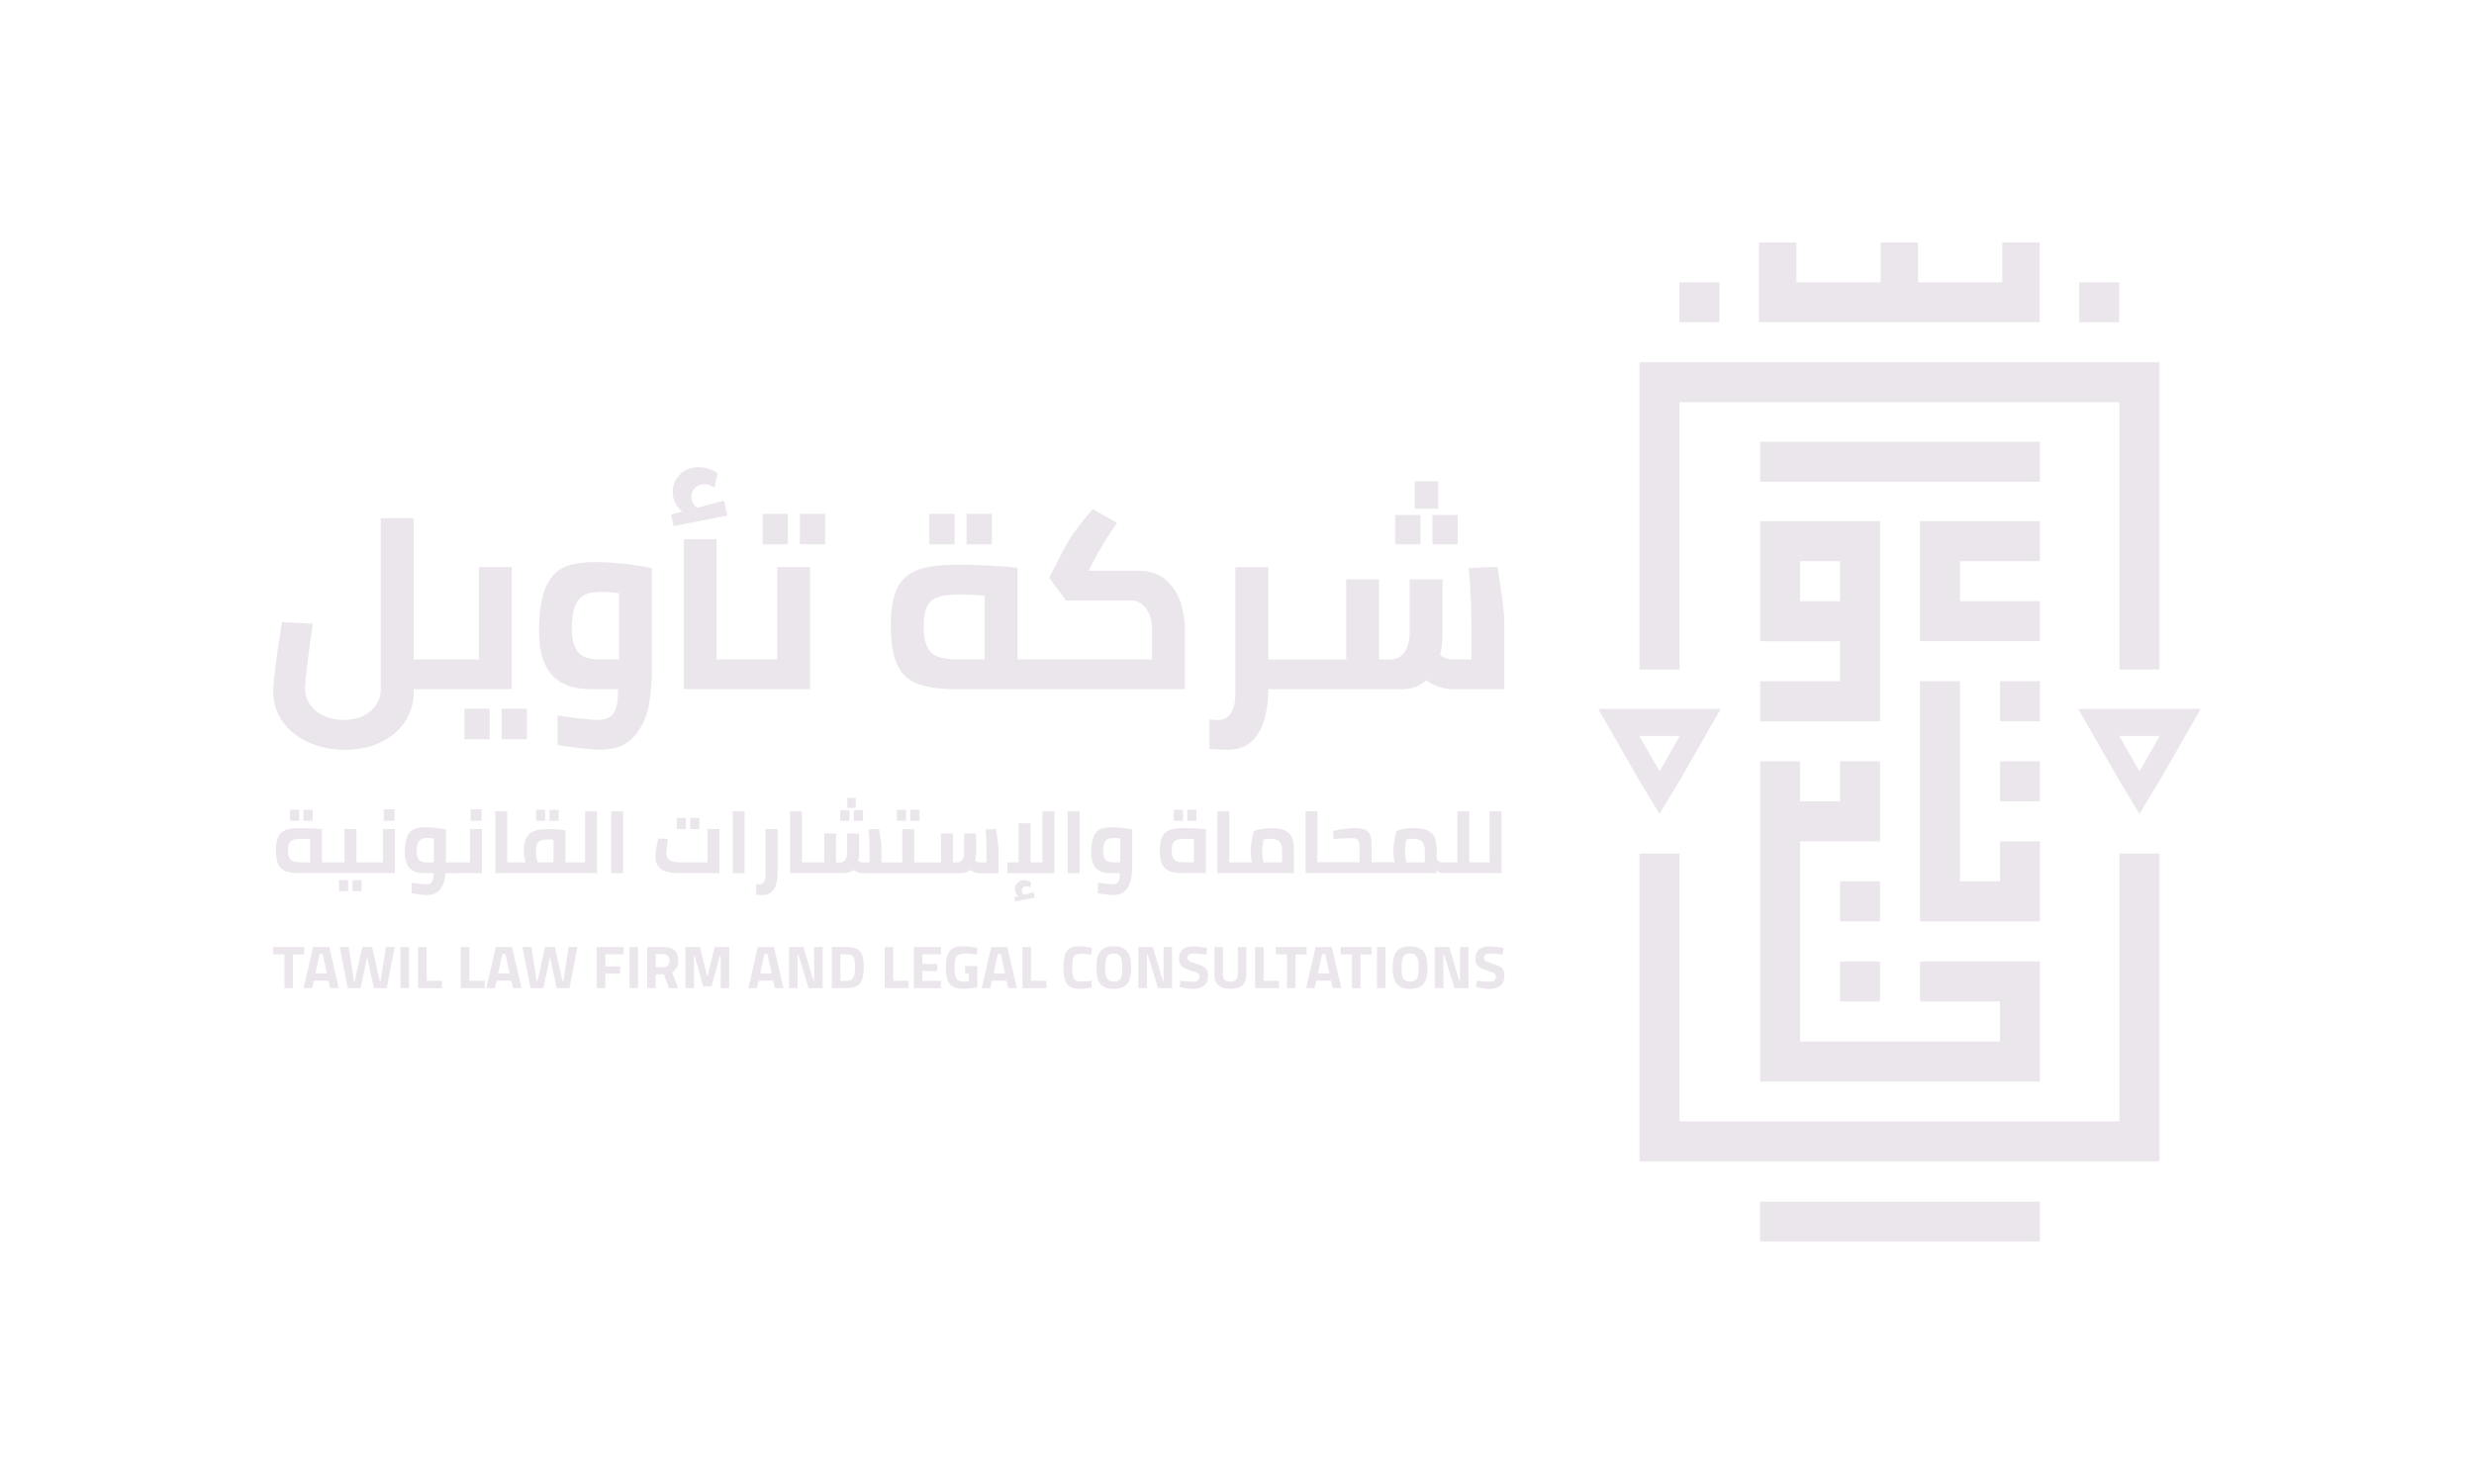 <svg xmlns="http://www.w3.org/2000/svg" id="Layer_1" data-name="Layer 1" viewBox="0 0 500 300"><defs><style>      .cls-1 {        fill: #ebe6ec;        stroke-width: 0px;      }    </style></defs><g><rect class="cls-1" x="93.86" y="143.27" width="5.1" height="6.17"></rect><path class="cls-1" d="M62.23,150.01c2.2,1.04,4.7,1.56,7.5,1.56s5.21-.52,7.31-1.56c2.1-1.04,3.71-2.44,4.86-4.2,1.14-1.76,1.71-3.69,1.71-5.8v-.69h19.81v-24.69h-6.64v18.67h-13.18v-28.54h-6.64v34.56c0,1.12-.3,2.15-.92,3.11s-1.49,1.71-2.62,2.27c-1.14.56-2.45.84-3.94.84s-2.83-.28-4.04-.84c-1.21-.56-2.14-1.33-2.8-2.29-.66-.97-.99-2.03-.99-3.18,0-.86.16-2.63.5-5.33.33-2.7.69-5.3,1.09-7.8l-6.24-.35c-1.2,7.35-1.79,12.07-1.79,14.17s.62,4.1,1.86,5.88c1.24,1.78,2.96,3.18,5.15,4.22h0Z"></path><rect class="cls-1" x="101.39" y="143.27" width="5.1" height="6.17"></rect><path class="cls-1" d="M119.17,139.32h5.75c0,1.64-.14,2.91-.42,3.8s-.72,1.51-1.31,1.87-1.42.54-2.48.54c-1.39,0-4.06-.3-8.02-.89v5.97c3.96.63,6.84.94,8.62.94,3.07,0,5.37-.91,6.91-2.74s2.51-3.92,2.92-6.27c.41-2.35.62-4.88.62-7.58v-20.1c-1.45-.33-3.25-.62-5.4-.86-2.15-.25-4.18-.37-6.09-.37-2.61,0-4.72.35-6.31,1.06-1.6.71-2.84,2.08-3.71,4.12s-1.31,5.02-1.31,8.94c0,7.7,3.42,11.55,10.25,11.55h0ZM116.25,122.46c.46-1.1,1.11-1.84,1.93-2.22s1.93-.57,3.32-.57c1.15,0,2.36.08,3.62.25v13.38h-4.11c-2.18,0-3.63-.57-4.36-1.7-.73-1.14-1.09-2.54-1.09-4.22,0-2.17.23-3.81.69-4.91h0Z"></path><path class="cls-1" d="M136.16,106.34l10.85-2.12-.69-3.01-5.4,1.43c-.79-.56-1.19-1.3-1.19-2.22,0-.69.24-1.28.72-1.78.48-.49,1.1-.74,1.86-.74.46,0,.87.07,1.24.22s.64.3.84.47l.64-2.96c-1.29-.79-2.57-1.19-3.87-1.19-1.52,0-2.77.49-3.74,1.48-.98.99-1.46,2.15-1.46,3.5,0,1.58.64,2.91,1.93,4l-2.28.59.55,2.32h0s0,.01,0,.01Z"></path><rect class="cls-1" x="161.66" y="103.87" width="5.1" height="6.17"></rect><rect class="cls-1" x="154.14" y="103.87" width="5.1" height="6.17"></rect><polygon class="cls-1" points="144.82 109 138.19 109 138.19 139.32 149.68 139.32 163.7 139.32 163.7 114.63 157.06 114.63 157.06 133.3 149.68 133.3 144.82 133.3 144.82 109"></polygon><rect class="cls-1" x="195.35" y="103.87" width="5.1" height="6.17"></rect><rect class="cls-1" x="187.82" y="103.87" width="5.1" height="6.17"></rect><path class="cls-1" d="M185.59,138.28c1.88.69,4.46,1.04,7.73,1.04h46.16v-12.05c0-1.55-.24-3.21-.72-4.99-.48-1.78-1.43-3.38-2.85-4.79-1.42-1.42-3.45-2.12-6.09-2.12h-9.81l.89-1.73c1.52-2.86,3.14-5.51,4.86-7.95l-4.9-2.76c-.99,1.09-2.05,2.38-3.17,3.88s-2.01,2.91-2.68,4.22l-2.97,5.78,3.42,4.59h13.27c1.12,0,2.09.54,2.9,1.63s1.21,2.49,1.21,4.2v6.07h-27.19v-18.51c-1.06-.16-2.87-.31-5.45-.44-2.57-.13-4.79-.2-6.64-.2-3.47,0-6.16.35-8.07,1.06-1.92.71-3.3,1.94-4.16,3.7-.86,1.76-1.29,4.31-1.29,7.63,0,3.49.45,6.15,1.36,7.98.91,1.83,2.31,3.09,4.19,3.78h0s0-.01,0-.01ZM187.37,122.61c.46-.91,1.2-1.54,2.2-1.9,1.01-.36,2.42-.54,4.24-.54s3.55.08,5.2.25v12.89h-5.35c-1.72,0-3.07-.18-4.06-.54s-1.72-1.03-2.2-2c-.48-.97-.72-2.38-.72-4.22,0-1.71.23-3.02.69-3.92h0Z"></path><rect class="cls-1" x="289.5" y="104.11" width="5.1" height="5.93"></rect><rect class="cls-1" x="285.94" y="97.3" width="4.75" height="5.53"></rect><path class="cls-1" d="M303.6,121c-.28-2.17-.6-4.31-.97-6.42l-5.8.25c.23,2.77.38,4.88.44,6.35s.1,3.25.1,5.36v6.77h-3.71c-.5,0-.98-.09-1.46-.27s-.87-.39-1.16-.62c.33-1.32.5-2.82.5-4.49v-10.81h-6.64v10.81c0,1.58-.34,2.87-1.01,3.88-.68,1-1.64,1.51-2.9,1.51h-2.28v-16.2h-6.64v16.2h-15.75v-18.67h-6.64v25.53c0,1.71-.3,3.04-.89,3.97s-1.49,1.41-2.68,1.41l-1.68-.1v5.93c1.98.13,3.19.2,3.62.2,2.74,0,4.8-1.07,6.17-3.21,1.37-2.14,2.07-5.15,2.11-9.04h26.95c1.98,0,3.63-.61,4.95-1.83.63.49,1.44.92,2.45,1.28,1.01.36,2.06.54,3.14.54h10.2v-13.73c0-.89-.14-2.42-.42-4.59h0Z"></path><rect class="cls-1" x="281.98" y="104.11" width="5.1" height="5.93"></rect><rect class="cls-1" x="58.61" y="163.7" width="1.85" height="2.23"></rect><rect class="cls-1" x="61.34" y="163.7" width="1.85" height="2.23"></rect><rect class="cls-1" x="71.24" y="177.93" width="1.85" height="2.23"></rect><rect class="cls-1" x="68.51" y="177.93" width="1.85" height="2.23"></rect><path class="cls-1" d="M79.82,167.59h-2.41v6.74h-5.38v-6.74h-2.41v6.74h-4.55v-6.69c-.38-.06-1.04-.11-1.98-.16-.93-.05-1.74-.07-2.41-.07-1.26,0-2.24.13-2.93.38-.7.26-1.2.7-1.51,1.34-.31.64-.47,1.56-.47,2.76,0,1.26.16,2.22.49,2.88.33.66.84,1.12,1.52,1.36.68.25,1.62.37,2.81.37h19.22v-8.92h0ZM62.67,174.33h-1.94c-.62,0-1.12-.07-1.47-.2-.36-.13-.63-.37-.8-.72s-.26-.86-.26-1.53c0-.62.08-1.09.25-1.42.17-.33.43-.56.8-.69.36-.13.88-.2,1.54-.2s1.29.03,1.89.09v4.66h0Z"></path><rect class="cls-1" x="77.54" y="163.61" width="2.21" height="2.32"></rect><path class="cls-1" d="M92.32,176.51h5.09v-8.92h-2.41v6.74h-4.89v-6.65c-.53-.12-1.18-.22-1.96-.31-.78-.09-1.51-.13-2.21-.13-.95,0-1.71.13-2.29.38s-1.03.75-1.35,1.49c-.32.74-.48,1.82-.48,3.23,0,2.78,1.24,4.17,3.72,4.17h2.08c0,.59-.05,1.05-.15,1.37-.1.32-.26.55-.48.68-.22.13-.51.2-.9.2-.5,0-1.47-.11-2.91-.32v2.16c1.44.23,2.48.34,3.13.34,2.23,0,3.48-1.48,3.74-4.42h2.27,0ZM87.69,174.33h-1.49c-.79,0-1.32-.21-1.58-.62s-.4-.92-.4-1.53c0-.78.08-1.37.25-1.77s.4-.66.7-.8c.3-.14.7-.21,1.2-.21.42,0,.86.03,1.31.09v4.83h0Z"></path><rect class="cls-1" x="95.12" y="163.61" width="2.21" height="2.32"></rect><path class="cls-1" d="M105.88,171.87c0,.92.1,1.74.3,2.46h-3.68v-10.31h-2.41v12.48h20.55v-12.48h-2.41v10.31h-3.95v-6.49l-.94-.1c-.76-.08-1.63-.13-2.64-.13-1.14,0-2.06.13-2.75.39s-1.21.7-1.56,1.32c-.34.62-.51,1.47-.51,2.55ZM108.52,170.69c.13-.36.35-.61.67-.75.32-.14.8-.22,1.44-.22.3,0,.71.02,1.24.05v4.55h-3.2c-.11-.33-.19-.64-.25-.92-.06-.28-.09-.64-.09-1.09,0-.73.06-1.27.19-1.63h0s0,0,0,0Z"></path><rect class="cls-1" x="111.06" y="163.7" width="1.85" height="2.23"></rect><rect class="cls-1" x="108.33" y="163.7" width="1.85" height="2.23"></rect><rect class="cls-1" x="123.52" y="164.02" width="2.41" height="12.49"></rect><path class="cls-1" d="M134.97,176.28c.72.15,1.61.23,2.65.23h7.77v-8.92h-2.41v6.74h-5.65c-1.77,0-2.66-.61-2.66-1.82,0-.32.06-.92.18-1.78l.13-1.12-1.94-.11c-.14.55-.27,1.15-.39,1.81-.12.66-.17,1.25-.17,1.76,0,.99.23,1.73.7,2.23.47.5,1.06.83,1.79.98h.01Z"></path><rect class="cls-1" x="139.5" y="165.36" width="1.85" height="2.23"></rect><rect class="cls-1" x="136.77" y="165.36" width="1.85" height="2.23"></rect><rect class="cls-1" x="148.08" y="164.02" width="2.41" height="12.49"></rect><path class="cls-1" d="M154.41,178.25c-.22.34-.54.51-.97.51l-.61-.03v2.14c.72.05,1.16.07,1.31.07,1.01,0,1.76-.4,2.26-1.2s.75-1.91.75-3.34v-8.81h-2.41v9.22c0,.62-.11,1.1-.32,1.44h0Z"></path><rect class="cls-1" x="169.81" y="163.79" width="1.85" height="2.14"></rect><rect class="cls-1" x="172.55" y="163.79" width="1.85" height="2.14"></rect><rect class="cls-1" x="171.25" y="161.32" width="1.72" height="2"></rect><rect class="cls-1" x="183.98" y="163.7" width="1.85" height="2.23"></rect><rect class="cls-1" x="181.25" y="163.7" width="1.85" height="2.23"></rect><path class="cls-1" d="M166.58,168.48v5.85h-4.51v-10.31h-2.41v12.49h10.98c.72,0,1.32-.22,1.8-.66.23.18.52.33.89.47s.75.2,1.14.2h19.79c.72,0,1.32-.22,1.8-.66.23.18.52.33.89.47.36.13.75.2,1.14.2h3.7v-4.96c0-.32-.05-.87-.15-1.66s-.22-1.56-.35-2.32l-2.1.09c.08,1,.14,1.76.16,2.29.02.53.03,1.18.03,1.93v2.45h-1.35c-.18,0-.36-.03-.53-.1s-.31-.14-.42-.22c.12-.48.18-1.02.18-1.62v-3.91h-2.41v3.91c0,.57-.12,1.04-.37,1.4-.24.36-.59.54-1.05.54h-.83v-5.85h-2.41v5.85h-5.43v-6.74h-2.41v6.74h-4.19v-2.78c0-.32-.05-.87-.15-1.66s-.22-1.56-.35-2.32l-2.1.09c.08,1,.14,1.76.16,2.29.02.53.03,1.18.03,1.93v2.45h-1.35c-.18,0-.36-.03-.53-.1s-.31-.14-.42-.22c.12-.48.18-1.02.18-1.62v-3.91h-2.41v3.91c0,.57-.12,1.04-.37,1.4-.24.36-.59.54-1.05.54h-.83v-5.85h-2.41.01s0,0,0,0Z"></path><polygon class="cls-1" points="213.1 164.02 210.69 164.02 210.69 174.33 208.27 174.33 208.27 166.43 205.86 166.43 205.86 174.33 203.59 174.33 203.59 176.51 213.1 176.51 213.1 164.02"></polygon><path class="cls-1" d="M205.19,182.23l3.94-.77-.25-1.09-1.96.52c-.29-.2-.43-.47-.43-.8,0-.25.09-.47.26-.64s.4-.27.68-.27c.17,0,.32.03.45.08.13.05.23.11.3.17l.23-1.07c-.47-.29-.93-.43-1.4-.43-.55,0-1,.18-1.36.54s-.53.78-.53,1.27c0,.57.23,1.05.7,1.44l-.83.21.2.84h0Z"></path><rect class="cls-1" x="215.78" y="164.02" width="2.41" height="12.49"></rect><path class="cls-1" d="M228.83,167.68c-.53-.12-1.18-.22-1.96-.31-.78-.09-1.52-.13-2.21-.13-.95,0-1.71.13-2.29.38-.58.26-1.03.75-1.35,1.49-.32.74-.48,1.82-.48,3.23,0,2.78,1.24,4.17,3.72,4.17h2.08c0,.59-.05,1.05-.15,1.37-.1.32-.26.55-.48.68-.22.13-.51.2-.9.2-.5,0-1.47-.11-2.91-.32v2.16c1.44.23,2.48.34,3.13.34,1.12,0,1.95-.33,2.51-.99.56-.66.91-1.42,1.06-2.27.15-.85.22-1.76.22-2.74v-7.26h0ZM226.42,174.33h-1.49c-.79,0-1.32-.21-1.58-.62s-.4-.92-.4-1.53c0-.78.08-1.37.25-1.77s.4-.66.7-.8c.3-.14.7-.21,1.2-.21.42,0,.86.03,1.31.09v4.83h0Z"></path><rect class="cls-1" x="237.23" y="163.7" width="1.85" height="2.23"></rect><path class="cls-1" d="M243.7,176.51v-8.87c-.38-.06-1.04-.11-1.98-.16-.93-.05-1.74-.07-2.41-.07-1.26,0-2.24.13-2.93.38s-1.2.7-1.51,1.34c-.31.64-.47,1.56-.47,2.76,0,1.26.16,2.22.49,2.88.33.66.84,1.12,1.52,1.36s1.62.37,2.81.37h4.48ZM237.07,173.41c-.17-.35-.26-.86-.26-1.53,0-.62.08-1.09.25-1.42s.43-.56.8-.69.88-.2,1.54-.2,1.29.03,1.89.09v4.66h-1.94c-.62,0-1.12-.07-1.47-.2-.36-.13-.63-.37-.8-.72h0Z"></path><rect class="cls-1" x="239.96" y="163.7" width="1.85" height="2.23"></rect><path class="cls-1" d="M246.04,164.02v12.49h15.48v-4.46c0-1.06-.12-1.91-.35-2.57s-.68-1.16-1.35-1.52c-.66-.36-1.62-.54-2.85-.54-.78,0-1.49.06-2.12.18-.64.12-1.12.26-1.44.41-.17.55-.32,1.2-.45,1.94-.13.75-.2,1.45-.2,2.11s.08,1.41.25,2.27h-4.56v-10.31h-2.42ZM255.35,169.71c.45-.09.91-.14,1.37-.14.93,0,1.57.2,1.9.59s.49,1,.49,1.84v2.34h-3.76c-.06-.26-.12-.6-.17-1.02-.05-.42-.08-.84-.08-1.24,0-.68.08-1.46.25-2.35h0Z"></path><path class="cls-1" d="M263.85,164.02v12.49h26.51v-.77c.08.23.22.41.4.55.18.14.37.21.57.21h12.12v-12.49h-2.41v10.31h-4.1v-10.31h-2.41v10.31h-3.2c-.2,0-.4-.07-.57-.21-.18-.14-.31-.32-.4-.56v-1.52c0-1.06-.12-1.91-.35-2.57s-.68-1.16-1.35-1.52c-.66-.36-1.62-.54-2.85-.54-.78,0-1.49.06-2.12.18-.64.12-1.12.26-1.44.41-.17.55-.32,1.2-.45,1.94-.13.75-.2,1.45-.2,2.11s.08,1.41.25,2.27h-4.66v-3.98c-.01-1.02-.27-1.77-.78-2.24-.51-.47-1.33-.7-2.46-.7-.61,0-1.36.06-2.25.17-.89.11-1.64.25-2.27.42l.07,1.59.92-.03c.82-.03,1.77-.07,2.88-.11.54,0,.92.13,1.14.38s.33.64.33,1.15v3.35h-8.54v-10.31h-2.41,0,0ZM284.2,169.71c.45-.09.91-.14,1.37-.14.93,0,1.57.2,1.9.59s.49,1,.49,1.84v2.34h-3.76c-.06-.26-.12-.6-.17-1.02-.05-.42-.08-.84-.08-1.24,0-.68.08-1.46.25-2.35h0Z"></path><polygon class="cls-1" points="57.49 199.76 59.21 199.76 59.21 192.94 61.46 192.94 61.46 191.44 55.22 191.44 55.22 192.94 57.49 192.94 57.49 199.76"></polygon><path class="cls-1" d="M63.28,191.44l-1.91,8.31h1.72l.34-1.5h2.97l.34,1.5h1.72l-1.91-8.31s-3.27,0-3.27,0ZM63.75,196.79l.86-3.95h.6l.86,3.95s-2.32,0-2.32,0Z"></path><polygon class="cls-1" points="72.88 199.76 74.22 193.44 75.55 199.76 78.16 199.76 79.78 191.44 77.97 191.44 76.92 198.32 76.74 198.32 75.22 191.44 73.22 191.44 71.7 198.32 71.52 198.32 70.47 191.44 68.66 191.44 70.28 199.76 72.88 199.76"></polygon><rect class="cls-1" x="80.94" y="191.44" width="1.72" height="8.31"></rect><polygon class="cls-1" points="84.5 191.44 84.5 199.76 89.33 199.76 89.33 198.27 86.22 198.27 86.22 191.44 84.5 191.44"></polygon><polygon class="cls-1" points="94.85 191.44 93.13 191.44 93.13 199.76 97.95 199.76 97.95 198.27 94.85 198.27 94.85 191.44"></polygon><path class="cls-1" d="M100.21,191.44l-1.91,8.31h1.72l.34-1.5h2.97l.34,1.5h1.72l-1.91-8.31h-3.27ZM100.68,196.79l.86-3.95h.6l.86,3.95h-2.32Z"></path><polygon class="cls-1" points="111.16 193.44 112.49 199.76 115.09 199.76 116.71 191.44 114.91 191.44 113.86 198.32 113.67 198.32 112.15 191.44 110.16 191.44 108.64 198.32 108.45 198.32 107.4 191.44 105.59 191.44 107.21 199.76 109.82 199.76 111.16 193.44"></polygon><polygon class="cls-1" points="126.03 192.91 126.03 191.44 120.61 191.44 120.61 199.76 122.34 199.76 122.34 196.82 125.35 196.82 125.35 195.36 122.34 195.36 122.34 192.91 126.03 192.91"></polygon><rect class="cls-1" x="127.24" y="191.44" width="1.72" height="8.31"></rect><path class="cls-1" d="M137.08,194.18c0-1.83-1-2.74-2.99-2.74h-3.29v8.31h1.72v-2.79h1.66l.99,2.79h1.88l-1.21-3.18c.83-.51,1.25-1.31,1.25-2.4ZM135.01,195.16c-.21.24-.51.36-.9.36h-1.6v-2.64h1.57c.39,0,.69.12.91.35.22.23.33.55.33.96s-.1.73-.31.97Z"></path><polygon class="cls-1" points="145.47 193.33 145.66 193.33 145.66 199.76 147.38 199.76 147.38 191.44 144.45 191.44 142.95 197.5 141.46 191.44 138.53 191.44 138.53 199.76 140.25 199.76 140.25 193.33 140.43 193.33 142.09 199.39 143.81 199.39 145.47 193.33"></polygon><path class="cls-1" d="M158.34,199.76l-1.91-8.31h-3.27l-1.91,8.31h1.72l.34-1.5h2.97l.34,1.5h1.72ZM153.64,196.79l.86-3.95h.6l.86,3.95h-2.32,0Z"></path><polygon class="cls-1" points="164.42 198.29 162.37 191.44 159.47 191.44 159.47 199.76 161.19 199.76 161.19 192.91 161.31 192.91 163.43 199.76 166.26 199.76 166.26 191.44 164.54 191.44 164.54 198.29 164.42 198.29"></polygon><path class="cls-1" d="M173.18,191.84c-.51-.27-1.26-.4-2.22-.4h-2.85v8.31h2.85c.97,0,1.71-.15,2.22-.44.52-.29.88-.75,1.08-1.36.2-.61.3-1.44.3-2.49s-.1-1.8-.3-2.37-.56-.99-1.08-1.25h0ZM172.68,197.06c-.08.4-.25.7-.51.91s-.66.32-1.2.32h-1.13v-5.38h1.13c.54,0,.94.08,1.2.24.26.16.43.41.51.74.08.34.13.83.13,1.48,0,.73-.04,1.3-.12,1.69h0Z"></path><polygon class="cls-1" points="180.52 191.44 178.8 191.44 178.8 199.76 183.63 199.76 183.63 198.27 180.52 198.27 180.52 191.44"></polygon><polygon class="cls-1" points="190.17 198.29 186.41 198.29 186.41 196.3 189.42 196.3 189.42 194.86 186.41 194.86 186.41 192.91 190.17 192.91 190.17 191.44 184.69 191.44 184.69 199.76 190.17 199.76 190.17 198.29"></polygon><path class="cls-1" d="M193.59,193.11c.3-.22.78-.33,1.43-.33s1.48.05,2.45.16l.05-1.31-.45-.08c-.9-.17-1.73-.26-2.5-.26-.83,0-1.49.14-1.99.43s-.85.75-1.08,1.37c-.22.62-.34,1.44-.34,2.46s.11,1.87.33,2.49.57,1.09,1.08,1.4c.5.3,1.19.45,2.06.45.71,0,1.68-.09,2.89-.28v-4.32h-2.47v1.47h.77v1.61c-.2.03-.55.05-1.04.05-.51,0-.9-.09-1.16-.26s-.44-.46-.54-.85c-.1-.39-.15-.95-.15-1.68s.03-1.29.1-1.66c.07-.37.26-.66.56-.88h0Z"></path><path class="cls-1" d="M203.78,199.76h1.72l-1.91-8.31h-3.27l-1.91,8.31h1.72l.34-1.5h2.97l.34,1.5ZM200.8,196.79l.86-3.95h.6l.86,3.95h-2.32,0Z"></path><polygon class="cls-1" points="211.46 198.27 208.36 198.27 208.36 191.44 206.64 191.44 206.64 199.76 211.46 199.76 211.46 198.27"></polygon><path class="cls-1" d="M216.85,193.84c.1-.37.29-.64.56-.8s.66-.24,1.19-.24,1.18.06,2.01.18l.05-1.35c-.93-.22-1.77-.33-2.53-.33-.82,0-1.46.14-1.92.41s-.78.72-.98,1.34-.29,1.48-.29,2.59c0,1.01.09,1.82.27,2.43.18.61.51,1.07.99,1.37.48.31,1.17.47,2.07.47.68,0,1.48-.09,2.38-.28l-.04-1.38c-.8.12-1.48.17-2.04.17-.53,0-.93-.08-1.19-.23-.26-.15-.43-.41-.52-.75s-.14-.87-.16-1.57v-.45c0-.68.05-1.2.16-1.57h0Z"></path><path class="cls-1" d="M227.16,191.77c-.51-.31-1.2-.47-2.06-.47s-1.54.16-2.06.47-.88.79-1.12,1.42c-.23.63-.34,1.45-.34,2.45s.12,1.8.34,2.43c.23.62.6,1.09,1.12,1.39.51.3,1.2.45,2.06.45s1.57-.16,2.08-.47.88-.78,1.1-1.4.33-1.42.33-2.4-.12-1.82-.34-2.45c-.23-.63-.6-1.11-1.12-1.42h0ZM226.69,197.28c-.1.4-.28.7-.54.88-.25.18-.61.28-1.05.28-.47,0-.84-.1-1.09-.32-.25-.21-.43-.52-.52-.92-.09-.4-.14-.92-.14-1.56,0-.69.05-1.25.16-1.66s.29-.72.54-.92.6-.3,1.04-.3.79.1,1.04.3c.25.2.43.51.54.92.11.41.16.97.16,1.66s-.05,1.24-.16,1.64h0Z"></path><polygon class="cls-1" points="236.88 191.44 235.16 191.44 235.16 198.29 235.03 198.29 232.99 191.44 230.08 191.44 230.08 199.76 231.81 199.76 231.81 192.91 231.93 192.91 234.05 199.76 236.88 199.76 236.88 191.44"></polygon><path class="cls-1" d="M243.22,195.41c-.31-.2-.76-.38-1.33-.56-.53-.16-.91-.29-1.13-.37-.22-.08-.41-.19-.56-.33-.15-.13-.22-.3-.22-.5,0-.59.45-.88,1.36-.88.51,0,1.34.07,2.48.2l.14-1.33c-.74-.13-1.3-.22-1.68-.26s-.75-.07-1.11-.07c-.91,0-1.63.21-2.13.62-.51.42-.76,1.03-.76,1.85,0,.45.08.82.26,1.13.17.3.44.56.82.78.38.22.9.42,1.55.6.55.15.94.3,1.17.44.23.14.35.35.35.65,0,.72-.44,1.08-1.32,1.08-.59,0-1.44-.07-2.55-.22l-.17,1.31.45.08c.94.2,1.73.29,2.38.29.9,0,1.61-.23,2.14-.69.53-.45.79-1.11.79-1.97,0-.45-.07-.83-.21-1.12-.14-.29-.37-.53-.69-.73h0Z"></path><path class="cls-1" d="M251.09,199.18c.53-.48.8-1.23.8-2.24v-5.5h-1.72v5.54c0,.97-.5,1.46-1.51,1.46s-1.51-.49-1.51-1.46v-5.54h-1.72v5.5c0,1.01.27,1.76.8,2.24s1.34.72,2.43.72,1.9-.24,2.43-.72h0Z"></path><polygon class="cls-1" points="255.38 191.44 253.66 191.44 253.66 199.76 258.48 199.76 258.48 198.27 255.38 198.27 255.38 191.44"></polygon><polygon class="cls-1" points="264.07 191.44 257.83 191.44 257.83 192.94 260.1 192.94 260.1 199.76 261.82 199.76 261.82 192.94 264.07 192.94 264.07 191.44"></polygon><path class="cls-1" d="M265.89,191.44l-1.91,8.31h1.72l.34-1.5h2.97l.34,1.5h1.72l-1.91-8.31h-3.27,0ZM266.36,196.79l.86-3.95h.6l.86,3.95h-2.32Z"></path><polygon class="cls-1" points="274.96 199.76 274.96 192.94 277.21 192.94 277.21 191.44 270.97 191.44 270.97 192.94 273.24 192.94 273.24 199.76 274.96 199.76"></polygon><rect class="cls-1" x="278.29" y="191.44" width="1.72" height="8.31"></rect><path class="cls-1" d="M287.05,191.77c-.51-.31-1.2-.47-2.06-.47s-1.54.16-2.06.47c-.51.31-.89.79-1.12,1.42-.23.63-.34,1.45-.34,2.45s.12,1.8.34,2.43c.23.62.6,1.09,1.12,1.39.51.3,1.2.45,2.06.45s1.57-.16,2.08-.47c.51-.31.88-.78,1.1-1.4s.33-1.42.33-2.4-.12-1.82-.34-2.45c-.23-.63-.6-1.11-1.12-1.42h0ZM286.58,197.28c-.1.4-.28.7-.54.88-.25.18-.61.28-1.05.28-.47,0-.84-.1-1.09-.32-.25-.21-.43-.52-.52-.92-.09-.4-.14-.92-.14-1.56,0-.69.05-1.25.16-1.66s.29-.72.54-.92.6-.3,1.04-.3.79.1,1.04.3c.25.2.43.51.54.92.11.41.16.97.16,1.66s-.05,1.24-.16,1.64h0Z"></path><polygon class="cls-1" points="294.93 198.29 292.89 191.44 289.98 191.44 289.98 199.76 291.7 199.76 291.7 192.91 291.83 192.91 293.95 199.76 296.78 199.76 296.78 191.44 295.06 191.44 295.06 198.29 294.93 198.29"></polygon><path class="cls-1" d="M303.12,195.41c-.31-.2-.76-.38-1.33-.56-.53-.16-.91-.29-1.13-.37-.22-.08-.41-.19-.56-.33-.15-.13-.22-.3-.22-.5,0-.59.45-.88,1.36-.88.51,0,1.34.07,2.48.2l.14-1.33c-.74-.13-1.3-.22-1.68-.26s-.75-.07-1.11-.07c-.91,0-1.63.21-2.13.62-.51.42-.76,1.03-.76,1.85,0,.45.08.82.26,1.13.17.3.44.56.82.78.38.22.9.42,1.55.6.55.15.94.3,1.17.44.23.14.35.35.35.65,0,.72-.44,1.08-1.32,1.08-.59,0-1.44-.07-2.55-.22l-.17,1.31.45.08c.94.2,1.73.29,2.38.29.9,0,1.61-.23,2.14-.69.53-.45.79-1.11.79-1.97,0-.45-.07-.83-.21-1.12-.14-.29-.37-.53-.69-.73h0Z"></path></g><g><rect class="cls-1" x="355.7" y="242.93" width="56.57" height="8.04"></rect><rect class="cls-1" x="371.88" y="194.36" width="8.08" height="8.09"></rect><rect class="cls-1" x="371.88" y="178.17" width="8.08" height="8.09"></rect><polygon class="cls-1" points="412.28 113.44 412.28 105.35 388.04 105.35 388.04 129.62 412.28 129.62 412.28 121.53 396.12 121.53 396.12 113.44 412.28 113.44"></polygon><polygon class="cls-1" points="412.28 170.08 404.2 170.08 404.2 178.17 396.12 178.17 396.12 137.71 388.04 137.71 388.04 186.27 412.28 186.27 412.28 170.08"></polygon><polygon class="cls-1" points="355.72 218.63 412.28 218.63 412.28 194.36 388.04 194.36 388.04 202.45 404.2 202.45 404.2 210.54 363.8 210.54 363.8 170.08 379.96 170.08 379.96 153.9 371.88 153.9 371.88 161.99 363.8 161.99 363.8 153.9 355.72 153.9 355.72 218.63"></polygon><rect class="cls-1" x="404.2" y="137.71" width="8.08" height="8.09"></rect><rect class="cls-1" x="404.2" y="153.9" width="8.08" height="8.09"></rect><path class="cls-1" d="M355.72,137.72v8.09h24.24v-40.46h-24.24v24.28h16.16v8.09h-16.16ZM363.8,121.54v-8.09h8.08v8.09h-8.08Z"></path><rect class="cls-1" x="355.72" y="89.31" width="56.57" height="8.09"></rect><polygon class="cls-1" points="339.42 81.3 428.35 81.3 428.35 135.35 436.43 135.35 436.43 73.23 331.34 73.23 331.34 135.35 339.42 135.35 339.42 81.3"></polygon><polygon class="cls-1" points="428.35 226.7 339.42 226.7 339.42 172.55 331.34 172.55 331.34 234.77 436.43 234.77 436.43 172.55 428.35 172.55 428.35 226.7"></polygon><path class="cls-1" d="M335.36,164.47l.03.06.03-.06,4.05-6.7,8.3-14.47h-24.77l8.38,14.61,3.97,6.57h0ZM339.49,148.77l-3.4,5.94-.7,1.21-.64-1.12-3.46-6.03h8.2,0Z"></path><path class="cls-1" d="M420.01,143.3l8.38,14.61,3.97,6.57.03.06.03-.06,4.05-6.7,8.3-14.47h-24.77,0ZM433.09,154.71l-.7,1.21-.64-1.12-3.46-6.03h8.2l-3.4,5.94h0Z"></path><g><polygon class="cls-1" points="404.66 57.09 387.64 57.09 387.64 49.02 380.08 49.02 380.08 57.09 363.06 57.09 363.06 49.02 355.5 49.02 355.5 65.13 412.22 65.13 412.22 49.02 404.66 49.02 404.66 57.09"></polygon><rect class="cls-1" x="339.42" y="57.08" width="8.08" height="8.06"></rect><rect class="cls-1" x="420.22" y="57.08" width="8.08" height="8.06"></rect></g></g></svg>